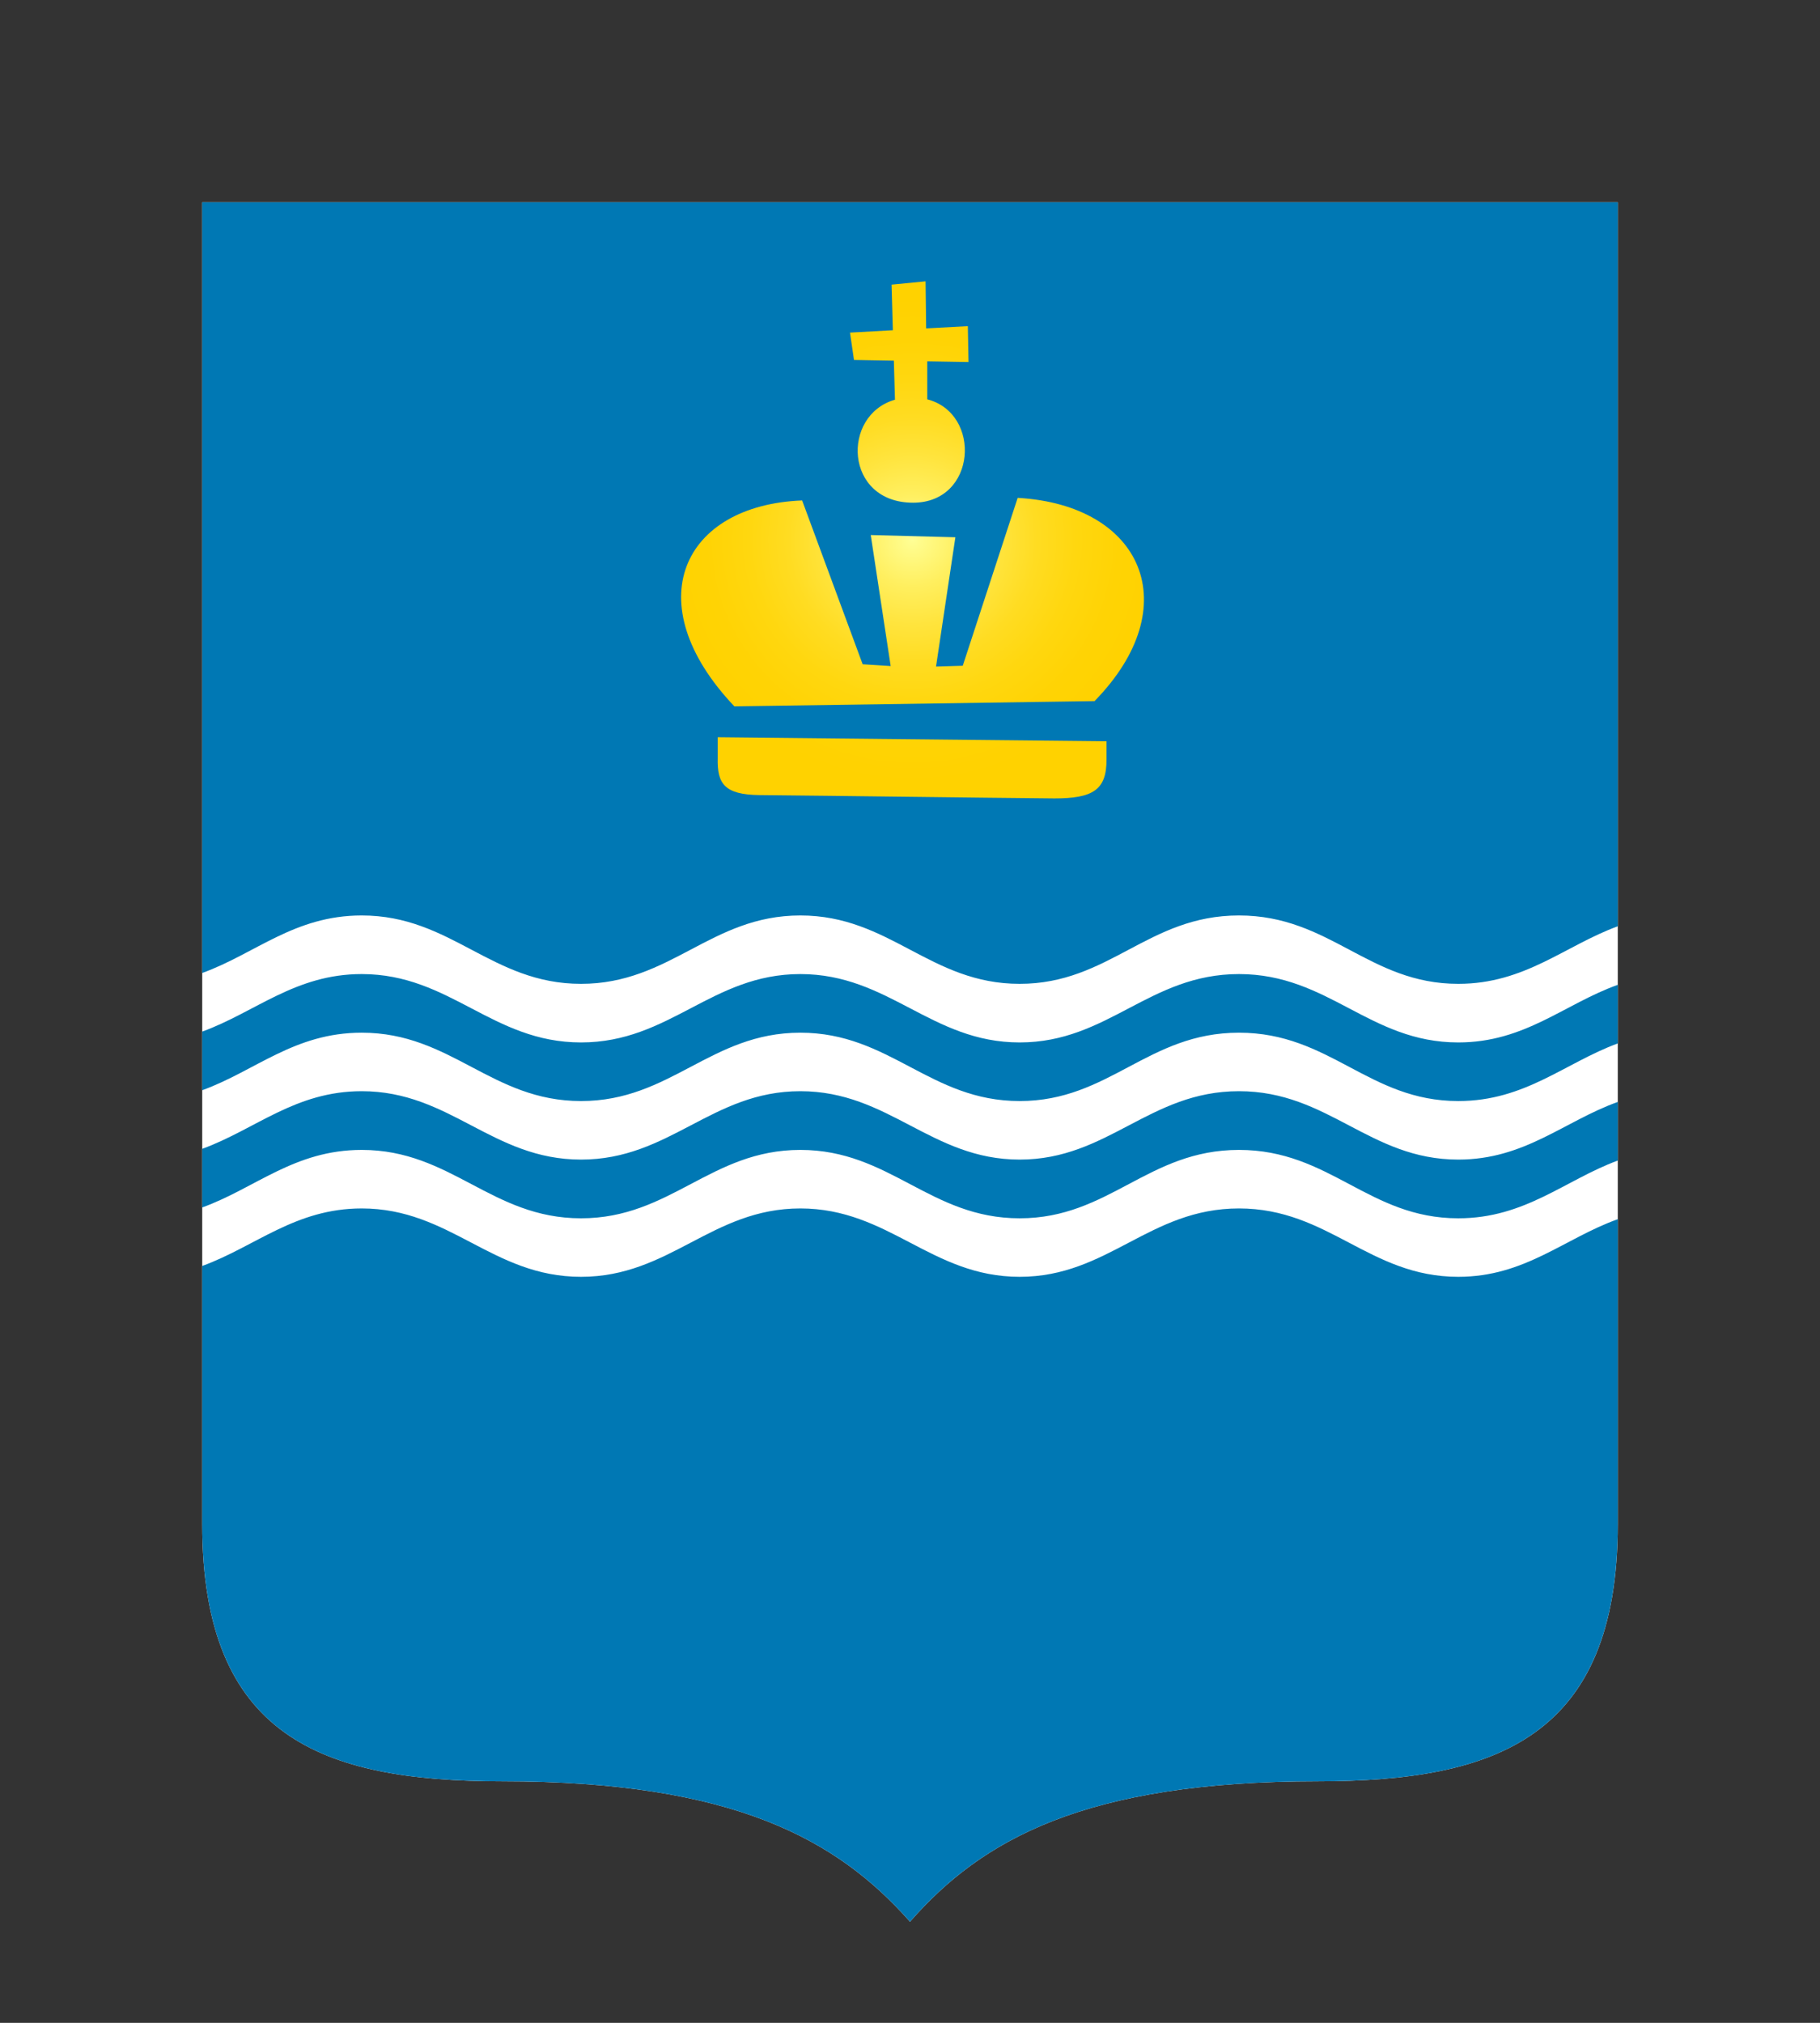 <svg width="72" height="80" viewBox="0 0 72 80" fill="none" xmlns="http://www.w3.org/2000/svg">
<rect x="0" y="0" width="72" height="80" fill="#333333" stroke="none"/>
<path fill-rule="evenodd" clip-rule="evenodd" d="M52.133 70.448C42.894 70.448 38.836 72.766 36 76C33.129 72.762 29.051 70.448 19.866 70.448C12.732 70.448 8 68.69 8 60.271V8H64V60.275C64 68.69 59.212 70.448 52.133 70.448Z" fill="white"/>
<path fill-rule="evenodd" clip-rule="evenodd" d="M52.133 70.448C42.894 70.448 38.836 72.766 36 76C33.129 72.762 29.051 70.448 19.866 70.448C12.732 70.448 8 68.69 8 60.271V50.067C10.114 49.294 11.679 47.792 14.31 47.792C17.816 47.792 19.468 50.496 22.986 50.496C26.504 50.496 28.152 47.792 31.662 47.792C35.172 47.792 36.836 50.496 40.338 50.496C43.84 50.496 45.465 47.792 49.014 47.792C52.563 47.792 54.172 50.496 57.69 50.496C60.328 50.496 61.878 48.978 64 48.217V60.271C64 68.69 59.212 70.448 52.133 70.448ZM57.69 48.182C54.141 48.182 52.623 45.477 49.014 45.477C45.406 45.477 43.887 48.182 40.338 48.182C36.789 48.182 35.211 45.477 31.662 45.477C28.113 45.477 26.535 48.182 22.986 48.182C19.437 48.182 17.859 45.477 14.31 45.477C11.644 45.477 10.102 46.992 8 47.753V45.435C10.114 44.662 11.679 43.155 14.31 43.155C17.816 43.155 19.468 45.86 22.986 45.86C26.504 45.86 28.152 43.155 31.662 43.155C35.172 43.155 36.836 45.86 40.338 45.86C43.84 45.86 45.465 43.155 49.014 43.155C52.563 43.155 54.172 45.86 57.69 45.86C60.328 45.86 61.878 44.341 64 43.58V45.898C61.906 46.671 60.336 48.182 57.69 48.182ZM57.69 43.545C54.141 43.545 52.623 40.841 49.014 40.841C45.406 40.841 43.887 43.545 40.338 43.545C36.789 43.545 35.211 40.841 31.662 40.841C28.113 40.841 26.535 43.545 22.986 43.545C19.437 43.545 17.859 40.841 14.31 40.841C11.644 40.841 10.102 42.355 8 43.117V40.798C10.114 40.026 11.679 38.523 14.31 38.523C17.816 38.523 19.468 41.227 22.986 41.227C26.504 41.227 28.152 38.523 31.662 38.523C35.172 38.523 36.836 41.227 40.338 41.227C43.84 41.227 45.465 38.523 49.014 38.523C52.563 38.523 54.172 41.227 57.69 41.227C60.328 41.227 61.878 39.709 64 38.948V41.266C61.906 42.035 60.336 43.545 57.69 43.545ZM57.69 38.909C54.141 38.909 52.623 36.205 49.014 36.205C45.406 36.205 43.887 38.909 40.338 38.909C36.789 38.909 35.211 36.205 31.662 36.205C28.113 36.205 26.535 38.909 22.986 38.909C19.437 38.909 17.859 36.205 14.31 36.205C11.644 36.205 10.102 37.719 8 38.48V8H64V36.633C61.906 37.398 60.336 38.909 57.69 38.909Z" fill="#0078B4"/>
<path fill-rule="evenodd" clip-rule="evenodd" d="M30.049 31.445C32.987 31.472 38.674 31.549 41.711 31.576C43.221 31.576 43.785 31.251 43.773 30.03V29.316L28.393 29.157V29.984C28.369 30.985 28.649 31.429 30.049 31.445ZM38.288 12.899L36.639 12.988L36.616 11.126L35.271 11.257L35.322 13.061L33.626 13.154L33.784 14.236L35.361 14.263L35.405 15.808C33.275 16.415 33.398 19.881 36.123 19.881C38.639 19.881 38.848 16.349 36.683 15.793V14.29L38.315 14.317L38.288 12.899ZM40.26 19.688L38.087 26.329L37.03 26.36L37.795 21.248L34.447 21.16L35.235 26.341L34.127 26.271L31.733 19.792C27.001 19.977 25.167 23.841 29.052 27.936L43.3 27.728C46.976 23.972 45.189 19.973 40.275 19.691L40.26 19.688Z" fill="url(#paint0_radial_865_6934)"/>
<defs>
<radialGradient id="paint0_radial_865_6934" cx="0" cy="0" r="1" gradientUnits="userSpaceOnUse" gradientTransform="translate(36.099 21.353) scale(9.816 9.617)">
<stop stop-color="#FFFF96"/>
<stop offset="0.04" stop-color="#FFFB89"/>
<stop offset="0.19" stop-color="#FFEF5F"/>
<stop offset="0.35" stop-color="#FFE43D"/>
<stop offset="0.5" stop-color="#FFDC22"/>
<stop offset="0.66" stop-color="#FFD70F"/>
<stop offset="0.83" stop-color="#FFD304"/>
<stop offset="1" stop-color="#FFD200"/>
</radialGradient>
</defs>
</svg>
